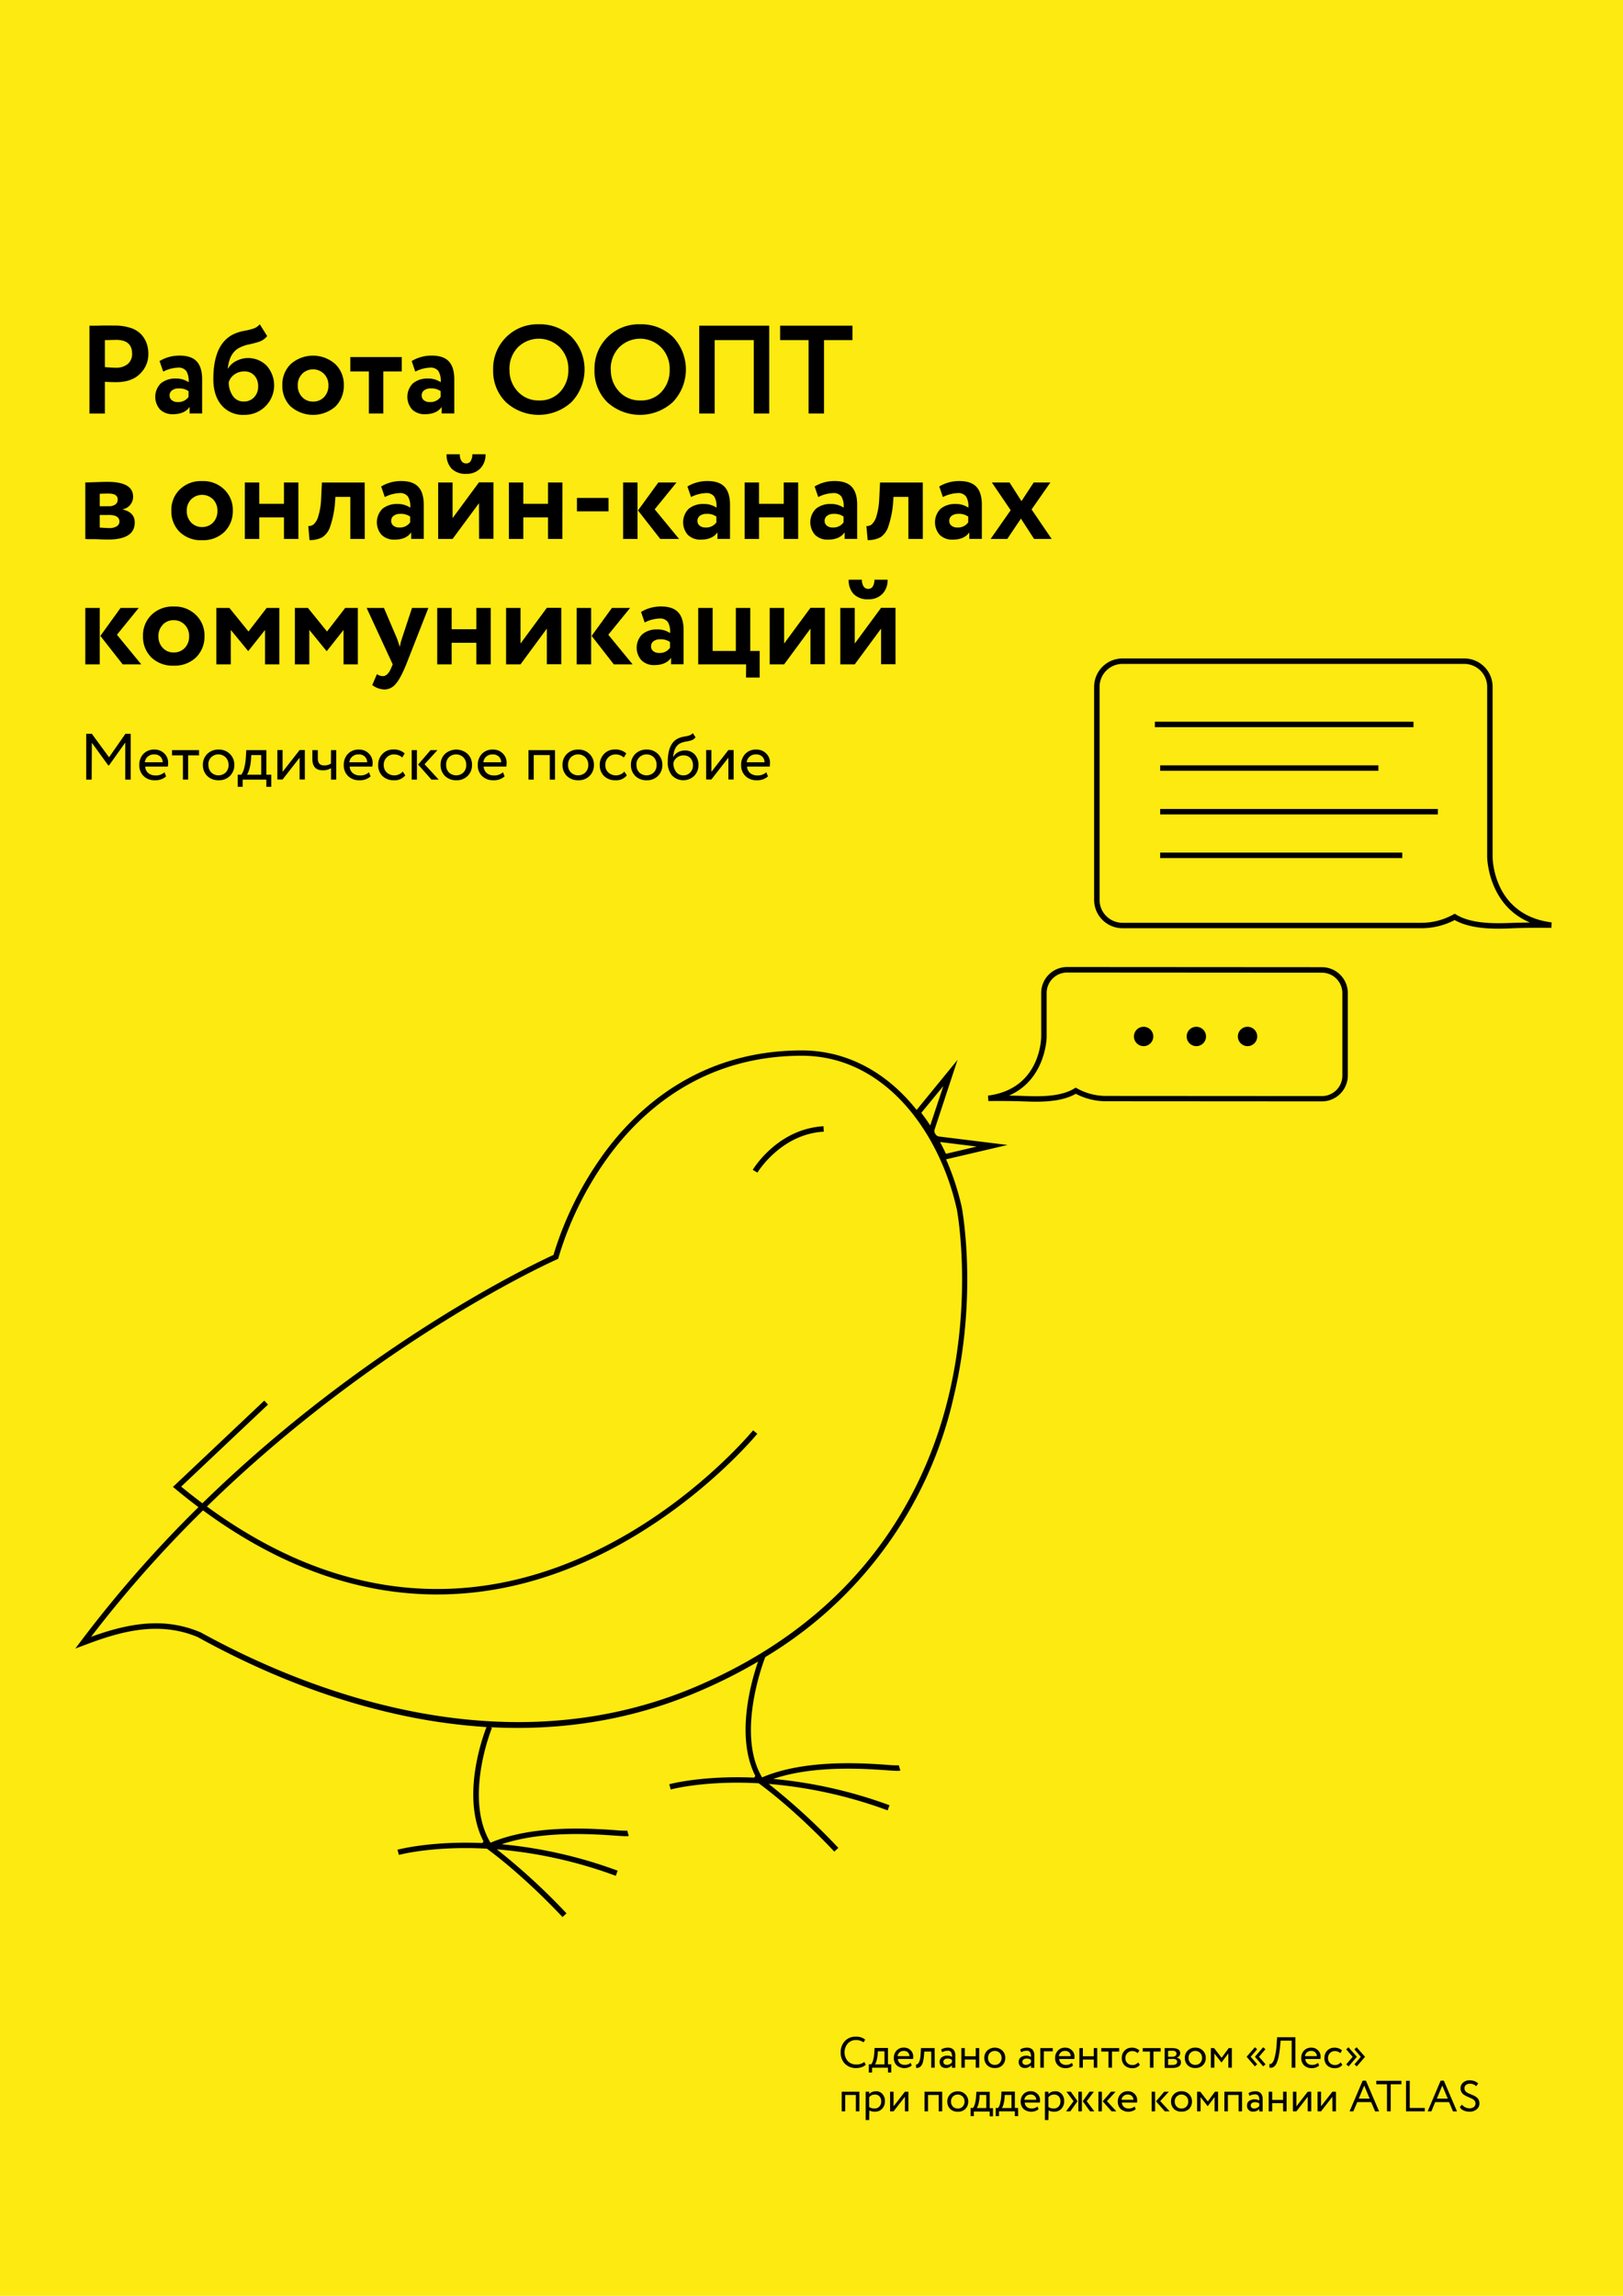 <?xml version="1.0" encoding="UTF-8"?> <svg xmlns="http://www.w3.org/2000/svg" xmlns:xlink="http://www.w3.org/1999/xlink" id="Слой_1" data-name="Слой 1" viewBox="0 0 595.28 841.89"> <defs> <style>.cls-1,.cls-4{fill:none;}.cls-2{fill:#fcea10;}.cls-3{clip-path:url(#clip-path);}.cls-4{stroke:#000;stroke-miterlimit:10;stroke-width:2px;}</style> <clipPath id="clip-path"> <rect class="cls-1" width="595.28" height="841.89"></rect> </clipPath> </defs> <rect class="cls-2" width="595.28" height="841.89"></rect> <path d="M38.47,140v11.64H32.81v-32.2c1.35,0,2.8,0,4.37-.05s3.19,0,4.78,0a18.34,18.34,0,0,1,5.91.85,9.21,9.21,0,0,1,3.89,2.35,9.58,9.58,0,0,1,2,3.26,11.3,11.3,0,0,1,.65,3.89,9.9,9.9,0,0,1-3.13,7.4c-2,2-4.94,3-8.65,3C40.78,140.13,39.39,140.08,38.47,140Zm4-15.36-4,.09v9.89c1.62.15,3,.23,4,.23a6.67,6.67,0,0,0,4.35-1.33,4.73,4.73,0,0,0,1.63-3.87Q48.45,124.63,42.51,124.63Z"></path> <path d="M59.86,136.27l-1.34-3.87a14.16,14.16,0,0,1,7.32-2q4.32,0,6.3,2.12t2,6.49v12.6h-4.6v-2.39q-1.84,2.67-6.12,2.67a6.49,6.49,0,0,1-4.72-1.73,7,7,0,0,1,.3-9.59,8.24,8.24,0,0,1,5.48-1.75,7.92,7.92,0,0,1,4.69,1.34,6.78,6.78,0,0,0-.81-4.05,3.44,3.44,0,0,0-3.06-1.29A13,13,0,0,0,59.86,136.27Zm5.29,11.17a4.58,4.58,0,0,0,4-1.88v-2.12a5.8,5.8,0,0,0-3.64-1,3.89,3.89,0,0,0-2.39.69A2.24,2.24,0,0,0,62.2,145a2.18,2.18,0,0,0,.83,1.77A3.29,3.29,0,0,0,65.15,147.44Z"></path> <path d="M95.28,118.92,98,123.25a6.53,6.53,0,0,1-2.76,2,35.25,35.25,0,0,1-3.68,1A13.41,13.41,0,0,0,88,127.43q-3.83,1.8-4.46,7.73h.09a7.22,7.22,0,0,1,3-2.78,9.55,9.55,0,0,1,11.13,1.68,10.83,10.83,0,0,1-8.28,18.08,10.24,10.24,0,0,1-8.23-3.55q-3-3.54-3-9.56,0-13.26,7.82-16.66a17.15,17.15,0,0,1,3.77-1.1,20.91,20.91,0,0,0,3.45-.9A5.12,5.12,0,0,0,95.28,118.92ZM83.91,140.13a8.56,8.56,0,0,0,1.52,5.11,4.63,4.63,0,0,0,3.91,2,5.07,5.07,0,0,0,3.87-1.56,5.54,5.54,0,0,0,1.47-4,5.68,5.68,0,0,0-1.36-3.95,4.77,4.77,0,0,0-3.75-1.52A6.05,6.05,0,0,0,86,137.3,5.42,5.42,0,0,0,83.91,140.13Z"></path> <path d="M106.64,149.1a10.56,10.56,0,0,1-3.08-7.82,10.4,10.4,0,0,1,3.08-7.77,12.33,12.33,0,0,1,16.33,0,10.37,10.37,0,0,1,3.13,7.77A10.62,10.62,0,0,1,123,149.1a12.48,12.48,0,0,1-16.33,0Zm4.18-12a5.82,5.82,0,0,0-1.61,4.23,6,6,0,0,0,1.59,4.26,5.3,5.3,0,0,0,4,1.67,5.41,5.41,0,0,0,4.07-1.65,5.93,5.93,0,0,0,1.58-4.28,5.78,5.78,0,0,0-1.61-4.23,5.71,5.71,0,0,0-8.05,0Z"></path> <path d="M135.3,136.22h-6.81v-5.29h18.86v5.29h-6.76v15.41H135.3Z"></path> <path d="M152.32,136.27,151,132.4a14.16,14.16,0,0,1,7.32-2q4.32,0,6.3,2.12t2,6.49v12.6H162v-2.39q-1.84,2.67-6.12,2.67a6.49,6.49,0,0,1-4.72-1.73,7,7,0,0,1,.3-9.59,8.24,8.24,0,0,1,5.48-1.75,7.92,7.92,0,0,1,4.69,1.34,6.78,6.78,0,0,0-.81-4.05,3.47,3.47,0,0,0-3.06-1.29A13,13,0,0,0,152.32,136.27Zm5.29,11.17a4.58,4.58,0,0,0,4-1.88v-2.12a5.8,5.8,0,0,0-3.64-1,3.87,3.87,0,0,0-2.39.69,2.24,2.24,0,0,0-.92,1.89,2.18,2.18,0,0,0,.83,1.77A3.29,3.29,0,0,0,157.61,147.44Z"></path> <path d="M180.88,135.53a16.21,16.21,0,0,1,16.74-16.61,16.56,16.56,0,0,1,12,4.6,17.33,17.33,0,0,1,0,23.92,17.82,17.82,0,0,1-24,.1A16,16,0,0,1,180.88,135.53Zm6,0a11.28,11.28,0,0,0,3.08,8.1,10.24,10.24,0,0,0,7.68,3.22,10.07,10.07,0,0,0,7.87-3.22,11.57,11.57,0,0,0,2.95-8.1,11.24,11.24,0,0,0-3.13-8.14,10.92,10.92,0,0,0-15.41,0A11.26,11.26,0,0,0,186.86,135.53Z"></path> <path d="M218.05,135.53a16.21,16.21,0,0,1,16.74-16.61,16.56,16.56,0,0,1,12,4.6,17.35,17.35,0,0,1,0,23.92,17.82,17.82,0,0,1-24,.1A16,16,0,0,1,218.05,135.53Zm6,0a11.28,11.28,0,0,0,3.08,8.1,10.22,10.22,0,0,0,7.68,3.22,10.08,10.08,0,0,0,7.87-3.22,11.57,11.57,0,0,0,2.94-8.1,11.19,11.19,0,0,0-3.13-8.14,10.92,10.92,0,0,0-15.41,0A11.3,11.3,0,0,0,224,135.53Z"></path> <path d="M282.13,151.63h-5.66V124.72H262.12v26.91h-5.66v-32.2h25.67Z"></path> <path d="M296.57,124.72H286.13v-5.29h26.54v5.29H302.23v26.91h-5.66Z"></path> <path d="M31.29,197.63v-20.7l3.52-.11q3.11-.12,4.62-.12,9.39,0,9.39,5.43a4.61,4.61,0,0,1-1.11,3.06A4.24,4.24,0,0,1,45,186.73v.09q4.42,1.06,4.42,4.78,0,6.27-9.85,6.26c-1,0-2.4-.05-4.37-.14l-1.67,0-1.43,0ZM39.89,181c-1.22,0-2.33,0-3.31.09v4.55H40a3.78,3.78,0,0,0,2.3-.64,2.06,2.06,0,0,0,.87-1.75C43.2,181.73,42.1,181,39.89,181Zm0,7.86H36.58v4.6c1.84.13,3,.19,3.5.19a5,5,0,0,0,2.73-.65,2,2,0,0,0,1-1.74Q43.8,188.84,39.89,188.84Z"></path> <path d="M65.93,195.1a10.56,10.56,0,0,1-3.08-7.82,10.4,10.4,0,0,1,3.08-7.77,11,11,0,0,1,8.19-3.09,11,11,0,0,1,8.14,3.09,10.37,10.37,0,0,1,3.13,7.77,10.62,10.62,0,0,1-3.13,7.82,11.22,11.22,0,0,1-8.14,3A11.17,11.17,0,0,1,65.93,195.1Zm4.18-12a5.82,5.82,0,0,0-1.61,4.23,6,6,0,0,0,1.59,4.26,5.3,5.3,0,0,0,4,1.67,5.41,5.41,0,0,0,4.07-1.65,5.93,5.93,0,0,0,1.58-4.28,5.78,5.78,0,0,0-1.61-4.23,5.71,5.71,0,0,0-8,0Z"></path> <path d="M109.44,197.63h-5.29v-7.91H95.09v7.91H89.8v-20.7h5.29v7.82h9.06v-7.82h5.29Z"></path> <path d="M133.78,197.63h-5.29V182.22H123l-.13,2.21a35.82,35.82,0,0,1-1.73,8.55,7.55,7.55,0,0,1-2.85,4,9.55,9.55,0,0,1-4.76,1.08l-.46-5.15a3,3,0,0,0,1.88-.55,6.2,6.2,0,0,0,1.8-3.08,23.8,23.8,0,0,0,1-5.89l.32-6.44h15.69Z"></path> <path d="M141.14,182.27l-1.34-3.87a14.16,14.16,0,0,1,7.32-2q4.32,0,6.3,2.12t2,6.49v12.6h-4.6v-2.39q-1.85,2.67-6.12,2.67a6.49,6.49,0,0,1-4.72-1.73,7,7,0,0,1,.3-9.59,8.24,8.24,0,0,1,5.48-1.75,7.92,7.92,0,0,1,4.69,1.34,6.78,6.78,0,0,0-.81-4.05,3.44,3.44,0,0,0-3.06-1.29A13,13,0,0,0,141.14,182.27Zm5.29,11.17a4.56,4.56,0,0,0,4-1.88v-2.12a5.8,5.8,0,0,0-3.64-1,3.89,3.89,0,0,0-2.39.69,2.24,2.24,0,0,0-.92,1.89,2.18,2.18,0,0,0,.83,1.77A3.29,3.29,0,0,0,146.43,193.44Z"></path> <path d="M175.68,184.52,166,197.63h-5.29v-20.7H166V190l9.66-13.11H181v20.7h-5.29Zm-11.87-17.94h4.84a4.41,4.41,0,0,0,.59,2.44,2,2,0,0,0,1.8.92,1.82,1.82,0,0,0,1.63-.94,4.64,4.64,0,0,0,.58-2.42h4.83a7.15,7.15,0,0,1-1.89,5.18,6.84,6.84,0,0,1-5.15,2,7.15,7.15,0,0,1-5.41-1.91A7.26,7.26,0,0,1,163.81,166.58Z"></path> <path d="M206.27,197.63H201v-7.91h-9.06v7.91h-5.29v-20.7h5.29v7.82H201v-7.82h5.29Z"></path> <path d="M223.2,187.51H211.61v-4.92H223.2Z"></path> <path d="M233.83,197.63h-5.29v-20.7h5.29Zm7.63-20.7h6.67l-8,9.84,8.93,10.86h-6.9L234,187.19Z"></path> <path d="M253.47,182.27l-1.34-3.87a14.16,14.16,0,0,1,7.32-2q4.32,0,6.3,2.12t2,6.49v12.6h-4.6v-2.39q-1.85,2.67-6.12,2.67a6.5,6.5,0,0,1-4.72-1.73,7,7,0,0,1,.3-9.59,8.24,8.24,0,0,1,5.48-1.75,7.92,7.92,0,0,1,4.69,1.34,6.87,6.87,0,0,0-.8-4.05,3.47,3.47,0,0,0-3.06-1.29A13,13,0,0,0,253.47,182.27Zm5.29,11.17a4.56,4.56,0,0,0,4-1.88v-2.12a5.78,5.78,0,0,0-3.63-1,3.9,3.9,0,0,0-2.4.69,2.24,2.24,0,0,0-.92,1.89,2.18,2.18,0,0,0,.83,1.77A3.29,3.29,0,0,0,258.76,193.44Z"></path> <path d="M292.75,197.63h-5.29v-7.91H278.4v7.91h-5.29v-20.7h5.29v7.82h9.06v-7.82h5.29Z"></path> <path d="M300.11,182.27l-1.33-3.87a14.13,14.13,0,0,1,7.31-2c2.88,0,5,.71,6.3,2.12s2,3.57,2,6.49v12.6h-4.6v-2.39c-1.23,1.78-3.26,2.67-6.12,2.67a6.46,6.46,0,0,1-4.71-1.73,7,7,0,0,1,.3-9.59,8.22,8.22,0,0,1,5.47-1.75,7.9,7.9,0,0,1,4.69,1.34,6.79,6.79,0,0,0-.8-4.05,3.47,3.47,0,0,0-3.06-1.29A13,13,0,0,0,300.11,182.27Zm5.29,11.17a4.56,4.56,0,0,0,4-1.88v-2.12a5.78,5.78,0,0,0-3.63-1,3.87,3.87,0,0,0-2.39.69,2.22,2.22,0,0,0-.92,1.89,2.15,2.15,0,0,0,.83,1.77A3.27,3.27,0,0,0,305.4,193.44Z"></path> <path d="M338.47,197.63h-5.29V182.22h-5.47l-.14,2.21a35.9,35.9,0,0,1-1.72,8.55,7.55,7.55,0,0,1-2.85,4,9.55,9.55,0,0,1-4.76,1.08l-.46-5.15a3,3,0,0,0,1.88-.55,6.35,6.35,0,0,0,1.8-3.08,24.27,24.27,0,0,0,1-5.89l.32-6.44h15.68Z"></path> <path d="M345.83,182.27l-1.33-3.87a14.15,14.15,0,0,1,7.31-2q4.33,0,6.31,2.12t2,6.49v12.6h-4.6v-2.39q-1.83,2.67-6.11,2.67a6.47,6.47,0,0,1-4.72-1.73,7,7,0,0,1,.3-9.59,8.22,8.22,0,0,1,5.47-1.75,8,8,0,0,1,4.7,1.34,6.78,6.78,0,0,0-.81-4.05,3.47,3.47,0,0,0-3.06-1.29A13.08,13.08,0,0,0,345.83,182.27Zm5.29,11.17a4.58,4.58,0,0,0,4-1.88v-2.12a5.8,5.8,0,0,0-3.64-1,3.87,3.87,0,0,0-2.39.69,2.24,2.24,0,0,0-.92,1.89,2.18,2.18,0,0,0,.83,1.77A3.28,3.28,0,0,0,351.12,193.44Z"></path> <path d="M379.14,176.93h6.12l-6.9,9.89,7.36,10.81h-6.44l-4.83-7.45-5,7.45h-6.12l7.36-10.53-6.9-10.17h6.49l4.37,6.85Z"></path> <path d="M36.58,243.63H31.29v-20.7h5.29Zm7.64-20.7h6.67l-8,9.84,8.92,10.86H45l-8.19-10.44Z"></path> <path d="M55.53,241.1a10.6,10.6,0,0,1-3.08-7.82,10.44,10.44,0,0,1,3.08-7.77,11.07,11.07,0,0,1,8.19-3.09,11,11,0,0,1,8.14,3.09A10.33,10.33,0,0,1,75,233.28a10.58,10.58,0,0,1-3.13,7.82,11.21,11.21,0,0,1-8.14,3A11.2,11.2,0,0,1,55.53,241.1Zm4.19-12a5.78,5.78,0,0,0-1.61,4.23,6,6,0,0,0,1.59,4.26,5.26,5.26,0,0,0,4,1.67,5.4,5.4,0,0,0,4.07-1.65,5.93,5.93,0,0,0,1.59-4.28,5.82,5.82,0,0,0-1.61-4.23,5.4,5.4,0,0,0-4-1.66A5.33,5.33,0,0,0,59.72,229.05Z"></path> <path d="M84.65,243.63H79.36v-20.7h4.78l7,8.65,6.67-8.65h4.65v20.7H97.21V231l-6.12,7.73H91L84.65,231Z"></path> <path d="M113.45,243.63h-5.29v-20.7h4.78l7,8.65,6.67-8.65h4.64v20.7H126V231l-6.11,7.73h-.14l-6.3-7.73Z"></path> <path d="M151.12,222.93h6L149,243.63q-2.2,5.38-3.95,7.27a5.24,5.24,0,0,1-4.05,1.93,7.68,7.68,0,0,1-4.46-1.61l1.7-4a4.23,4.23,0,0,0,2.16.73q1.89,0,3.18-3.22l.46-1.1-9.57-20.7h6.35l4.83,11.32c.06.15.39,1.15,1,3a18.6,18.6,0,0,1,.73-3Z"></path> <path d="M180,243.63h-5.29v-7.91h-9.06v7.91h-5.29v-20.7h5.29v7.82h9.06v-7.82H180Z"></path> <path d="M200.57,230.52l-9.66,13.11h-5.29v-20.7h5.29V236l9.66-13.11h5.29v20.7h-5.29Z"></path> <path d="M216.81,243.63h-5.29v-20.7h5.29Zm7.63-20.7h6.67l-8,9.84,8.92,10.86h-6.9L217,233.19Z"></path> <path d="M236.45,228.27l-1.33-3.87a14.1,14.1,0,0,1,7.31-2q4.32,0,6.3,2.12t2,6.49v12.6h-4.6v-2.39q-1.85,2.67-6.12,2.67a6.46,6.46,0,0,1-4.71-1.73,6.93,6.93,0,0,1,.3-9.59,8.22,8.22,0,0,1,5.47-1.75,7.92,7.92,0,0,1,4.69,1.34,6.87,6.87,0,0,0-.8-4.05,3.47,3.47,0,0,0-3.06-1.29A13,13,0,0,0,236.45,228.27Zm5.29,11.17a4.56,4.56,0,0,0,4-1.88v-2.12a5.78,5.78,0,0,0-3.63-1,3.9,3.9,0,0,0-2.4.69,2.24,2.24,0,0,0-.92,1.89,2.18,2.18,0,0,0,.83,1.77A3.29,3.29,0,0,0,241.74,239.44Z"></path> <path d="M273.66,243.63H256.09v-20.7h5.29v15.78h8.51V222.93h5.29v15.78h3.45v9.75h-5Z"></path> <path d="M297.26,230.52l-9.66,13.11h-5.29v-20.7h5.29V236l9.66-13.11h5.29v20.7h-5.29Z"></path> <path d="M323.16,230.52l-9.66,13.11h-5.29v-20.7h5.29V236l9.66-13.11h5.29v20.7h-5.29Zm-11.87-17.94h4.83a4.41,4.41,0,0,0,.6,2.44,2,2,0,0,0,1.79.92,1.84,1.84,0,0,0,1.64-.94,4.64,4.64,0,0,0,.57-2.42h4.83a7.18,7.18,0,0,1-1.88,5.18,6.85,6.85,0,0,1-5.16,2,7.12,7.12,0,0,1-5.4-1.91A7.26,7.26,0,0,1,311.29,212.58Z"></path> <path d="M33.62,285.89h-2v-16.8h2.06L40,277.71l6-8.62h1.94v16.8h-2V272.31L40,280.66h-.31l-6-8.28Z"></path> <path d="M60.33,283.2l.6,1.51a5.78,5.78,0,0,1-4.06,1.42,5.7,5.7,0,0,1-4.2-1.54,5.46,5.46,0,0,1-1.58-4.1,5.66,5.66,0,0,1,1.49-4,5.23,5.23,0,0,1,4.08-1.61,4.86,4.86,0,0,1,3.57,1.39,4.68,4.68,0,0,1,1.44,3.55,6.61,6.61,0,0,1-.12,1.3h-8.3a3.33,3.33,0,0,0,1.14,2.38,4,4,0,0,0,2.63.86A4.66,4.66,0,0,0,60.33,283.2Zm-3.77-6.55a3.44,3.44,0,0,0-2.34.79,3.17,3.17,0,0,0-1.09,2.09h6.55a3,3,0,0,0-.9-2.11A3.14,3.14,0,0,0,56.56,276.65Z"></path> <path d="M67.09,277h-4v-1.92H73V277H69v8.88H67.09Z"></path> <path d="M76,284.55a5.58,5.58,0,0,1-1.58-4.06,5.43,5.43,0,0,1,1.58-4,5.65,5.65,0,0,1,4.18-1.61,5.58,5.58,0,0,1,4.15,1.61,5.42,5.42,0,0,1,1.61,4,5.53,5.53,0,0,1-1.61,4.06,5.64,5.64,0,0,1-4.15,1.58A5.78,5.78,0,0,1,76,284.55Zm.46-4.06a3.76,3.76,0,0,0,1,2.76,3.88,3.88,0,0,0,5.36,0,3.77,3.77,0,0,0,1-2.77,3.87,3.87,0,0,0-1.06-2.76,3.83,3.83,0,0,0-5.33,0A3.73,3.73,0,0,0,76.41,280.49Z"></path> <path d="M89,288.53h-1.8v-4.44H88.5a7,7,0,0,0,1.06-2.41,19.93,19.93,0,0,0,.6-3.73l.17-2.86h7.36v9h1.8v4.44h-1.8v-2.64H89Zm3.17-11.64-.12,1.8a16.66,16.66,0,0,1-.58,3.29,7.12,7.12,0,0,1-.89,2.11h5.23v-7.2Z"></path> <path d="M109.89,277.85l-6.24,8h-1.92v-10.8h1.92v8l6.24-8h1.92v10.8h-1.92Z"></path> <path d="M121.41,275.09h1.92v10.8h-1.92v-4.2a5.5,5.5,0,0,1-3,.79c-2.56,0-3.84-1.37-3.84-4.13v-3.26h2v3.05c0,1.69.77,2.54,2.32,2.54a4.22,4.22,0,0,0,2.48-.67Z"></path> <path d="M135.33,283.2l.6,1.51a5.79,5.79,0,0,1-4.06,1.42,5.7,5.7,0,0,1-4.2-1.54,5.42,5.42,0,0,1-1.58-4.1,5.7,5.7,0,0,1,1.48-4,5.26,5.26,0,0,1,4.08-1.61,4.89,4.89,0,0,1,3.58,1.39,4.68,4.68,0,0,1,1.44,3.55,6.61,6.61,0,0,1-.12,1.3h-8.3a3.33,3.33,0,0,0,1.14,2.38,3.94,3.94,0,0,0,2.62.86A4.67,4.67,0,0,0,135.33,283.2Zm-3.77-6.55a3.44,3.44,0,0,0-2.34.79,3.17,3.17,0,0,0-1.09,2.09h6.55a3,3,0,0,0-.9-2.11A3.14,3.14,0,0,0,131.56,276.65Z"></path> <path d="M147.73,282.94l.92,1.39a4.94,4.94,0,0,1-4.16,1.8,5.82,5.82,0,0,1-4.2-1.54,5.46,5.46,0,0,1-1.58-4.1,5.59,5.59,0,0,1,1.56-4,5.17,5.17,0,0,1,3.91-1.63,5.76,5.76,0,0,1,4.25,1.42l-.89,1.51a4.44,4.44,0,0,0-3.09-1.13,3.59,3.59,0,0,0-2.62,1.1,3.72,3.72,0,0,0-1.08,2.74,3.62,3.62,0,0,0,1.1,2.78,4.16,4.16,0,0,0,5.88-.33Z"></path> <path d="M152.92,285.89H151v-10.8h1.92Zm5-10.8h2.52l-4.72,5.16,5.18,5.64h-2.66l-4.88-5.52Z"></path> <path d="M163.19,284.55a5.59,5.59,0,0,1-1.59-4.06,5.44,5.44,0,0,1,1.59-4,6.19,6.19,0,0,1,8.33,0,5.41,5.41,0,0,1,1.6,4,5.52,5.52,0,0,1-1.6,4.06,5.65,5.65,0,0,1-4.16,1.58A5.77,5.77,0,0,1,163.19,284.55Zm.45-4.06a3.76,3.76,0,0,0,1,2.76,3.88,3.88,0,0,0,5.36,0,3.76,3.76,0,0,0,1-2.77,3.86,3.86,0,0,0-1.05-2.76,3.83,3.83,0,0,0-5.33,0A3.74,3.74,0,0,0,163.64,280.49Z"></path> <path d="M184.48,283.2l.6,1.51a5.79,5.79,0,0,1-4.06,1.42,5.7,5.7,0,0,1-4.2-1.54,5.42,5.42,0,0,1-1.58-4.1,5.7,5.7,0,0,1,1.48-4,5.26,5.26,0,0,1,4.08-1.61,4.89,4.89,0,0,1,3.58,1.39,4.68,4.68,0,0,1,1.44,3.55,6.61,6.61,0,0,1-.12,1.3h-8.3a3.33,3.33,0,0,0,1.14,2.38,3.94,3.94,0,0,0,2.62.86A4.67,4.67,0,0,0,184.48,283.2Zm-3.77-6.55a3.44,3.44,0,0,0-2.34.79,3.17,3.17,0,0,0-1.09,2.09h6.55a3,3,0,0,0-.9-2.11A3.14,3.14,0,0,0,180.71,276.65Z"></path> <path d="M203.56,285.89h-1.92v-9h-5.88v9h-1.92v-10.8h9.72Z"></path> <path d="M207.9,284.55a5.58,5.58,0,0,1-1.58-4.06,5.43,5.43,0,0,1,1.58-4,5.65,5.65,0,0,1,4.18-1.61,5.58,5.58,0,0,1,4.15,1.61,5.42,5.42,0,0,1,1.61,4,5.53,5.53,0,0,1-1.61,4.06,5.64,5.64,0,0,1-4.15,1.58A5.78,5.78,0,0,1,207.9,284.55Zm.46-4.06a3.76,3.76,0,0,0,1,2.76,3.88,3.88,0,0,0,5.36,0,3.77,3.77,0,0,0,1.05-2.77,3.87,3.87,0,0,0-1.06-2.76,3.83,3.83,0,0,0-5.33,0A3.73,3.73,0,0,0,208.36,280.49Z"></path> <path d="M229,282.94l.91,1.39a4.91,4.91,0,0,1-4.15,1.8,5.8,5.8,0,0,1-4.2-1.54,5.46,5.46,0,0,1-1.58-4.1,5.59,5.59,0,0,1,1.56-4,5.17,5.17,0,0,1,3.91-1.63,5.76,5.76,0,0,1,4.25,1.42l-.89,1.51a4.45,4.45,0,0,0-3.1-1.13,3.58,3.58,0,0,0-2.61,1.1,3.72,3.72,0,0,0-1.08,2.74,3.62,3.62,0,0,0,1.1,2.78,4.16,4.16,0,0,0,5.88-.33Z"></path> <path d="M233,284.55a5.59,5.59,0,0,1-1.59-4.06,5.44,5.44,0,0,1,1.59-4,5.64,5.64,0,0,1,4.17-1.61,5.57,5.57,0,0,1,4.15,1.61,5.42,5.42,0,0,1,1.61,4,5.53,5.53,0,0,1-1.61,4.06,5.62,5.62,0,0,1-4.15,1.58A5.75,5.75,0,0,1,233,284.55Zm.45-4.06a3.8,3.8,0,0,0,1,2.76,3.89,3.89,0,0,0,5.37,0,3.8,3.8,0,0,0,1-2.77,3.86,3.86,0,0,0-1-2.76,3.83,3.83,0,0,0-5.33,0A3.7,3.7,0,0,0,233.41,280.49Z"></path> <path d="M254.1,268.85l1,1.51a2.88,2.88,0,0,1-1.39,1.08,10.7,10.7,0,0,1-2,.48,8.23,8.23,0,0,0-2.09.6q-2.44,1.13-2.73,5.21h0a4.1,4.1,0,0,1,1.71-1.82,4.93,4.93,0,0,1,2.56-.7,4.78,4.78,0,0,1,3.66,1.46,5.56,5.56,0,0,1,1.35,3.92,5.49,5.49,0,0,1-1.56,3.93,5.74,5.74,0,0,1-8.16-.19,7.28,7.28,0,0,1-1.53-4.92q0-7,4-8.71a8.48,8.48,0,0,1,2.11-.6c.62-.11,1.07-.2,1.34-.27a3.7,3.7,0,0,0,.88-.33A2.34,2.34,0,0,0,254.1,268.85ZM247,279.77a5.05,5.05,0,0,0,1,3.31,3.2,3.2,0,0,0,2.61,1.25,3.32,3.32,0,0,0,2.55-1.06,3.54,3.54,0,0,0,1-2.59,3.76,3.76,0,0,0-.92-2.66,3.28,3.28,0,0,0-2.53-1,3.68,3.68,0,0,0-2.45.82A3.4,3.4,0,0,0,247,279.77Z"></path> <path d="M267.15,277.85l-6.24,8H259v-10.8h1.92v8l6.24-8h1.92v10.8h-1.92Z"></path> <path d="M281.07,283.2l.6,1.51a5.77,5.77,0,0,1-4.05,1.42,5.7,5.7,0,0,1-4.2-1.54,5.43,5.43,0,0,1-1.59-4.1,5.7,5.7,0,0,1,1.49-4,5.26,5.26,0,0,1,4.08-1.61,4.9,4.9,0,0,1,3.58,1.39,4.68,4.68,0,0,1,1.44,3.55,6.61,6.61,0,0,1-.12,1.3H274a3.33,3.33,0,0,0,1.14,2.38,4,4,0,0,0,2.63.86A4.65,4.65,0,0,0,281.07,283.2Zm-3.76-6.55a3.44,3.44,0,0,0-2.34.79,3.23,3.23,0,0,0-1.1,2.09h6.56a3,3,0,0,0-.9-2.11A3.17,3.17,0,0,0,277.31,276.65Z"></path> <path d="M317,756.14l.55,1a4,4,0,0,1-1.52.91,6.2,6.2,0,0,1-2,.33,5.64,5.64,0,0,1-4.11-1.56,5.74,5.74,0,0,1-1.57-4.2,5.81,5.81,0,0,1,1.5-4.11,5.27,5.27,0,0,1,4.08-1.65,5.11,5.11,0,0,1,3.41,1.09l-.62,1a4.49,4.49,0,0,0-2.77-.84,3.92,3.92,0,0,0-3,1.25,5,5,0,0,0,0,6.48,4.3,4.3,0,0,0,3.17,1.23A4.42,4.42,0,0,0,317,756.14Z"></path> <path d="M319.86,760h-1.2v-3h.9a4.4,4.4,0,0,0,.7-1.6,12,12,0,0,0,.4-2.49l.12-1.91h4.91v6h1.2v3h-1.2v-1.76h-5.83Zm2.12-7.76-.08,1.2a11.83,11.83,0,0,1-.39,2.2,4.67,4.67,0,0,1-.59,1.4h3.49v-4.8Z"></path> <path d="M334,756.46l.4,1a4.35,4.35,0,0,1-5.5-.08,3.61,3.61,0,0,1-1.06-2.74,3.79,3.79,0,0,1,1-2.68,3.48,3.48,0,0,1,2.72-1.08,3.27,3.27,0,0,1,2.39.93,3.13,3.13,0,0,1,1,2.37,4.57,4.57,0,0,1-.08.86h-5.54a2.22,2.22,0,0,0,.76,1.59,2.63,2.63,0,0,0,1.75.57A3.1,3.1,0,0,0,334,756.46Zm-2.51-4.37a2.32,2.32,0,0,0-1.56.53,2.16,2.16,0,0,0-.73,1.39h4.37a2,2,0,0,0-.6-1.4A2.1,2.1,0,0,0,331.48,752.09Z"></path> <path d="M342.84,758.25h-1.28v-5.92H339l-.08,1.22a15.93,15.93,0,0,1-.37,2.47,3.9,3.9,0,0,1-.64,1.47,2.31,2.31,0,0,1-.83.68,2.74,2.74,0,0,1-1.05.18l-.1-1.25a1,1,0,0,0,.37-.05,1.23,1.23,0,0,0,.42-.32,2.29,2.29,0,0,0,.42-.64,5.5,5.5,0,0,0,.33-1.12,11.07,11.07,0,0,0,.2-1.68l.13-2.24h5Z"></path> <path d="M345.54,752.57l-.33-1a4.46,4.46,0,0,1,2.4-.66,2.73,2.73,0,0,1,2.11.72,3.23,3.23,0,0,1,.66,2.23v4.41h-1.22v-.92a2.83,2.83,0,0,1-2.31,1,2.19,2.19,0,0,1-1.6-.6,2.21,2.21,0,0,1-.6-1.63,2,2,0,0,1,.75-1.67,3,3,0,0,1,2-.62,3.06,3.06,0,0,1,1.79.47,3.37,3.37,0,0,0-.34-1.75,1.41,1.41,0,0,0-1.29-.52A4.28,4.28,0,0,0,345.54,752.57Zm1.76,4.64a2.38,2.38,0,0,0,1.86-.92v-.92a2.72,2.72,0,0,0-1.62-.48,1.83,1.83,0,0,0-1.09.32,1,1,0,0,0-.44.87,1,1,0,0,0,.34.83A1.41,1.41,0,0,0,347.3,757.21Z"></path> <path d="M359.16,758.25h-1.28v-3h-4v3H352.6v-7.2h1.28v3h4v-3h1.28Z"></path> <path d="M362.09,757.36a3.73,3.73,0,0,1-1.06-2.71,3.61,3.61,0,0,1,1.06-2.68,4.11,4.11,0,0,1,5.55,0,3.62,3.62,0,0,1,1.07,2.68,3.7,3.7,0,0,1-1.07,2.71,3.77,3.77,0,0,1-2.77,1A3.83,3.83,0,0,1,362.09,757.36Zm.3-2.71a2.51,2.51,0,0,0,.69,1.84,2.39,2.39,0,0,0,1.79.72,2.34,2.34,0,0,0,1.78-.71,2.5,2.5,0,0,0,.7-1.85,2.58,2.58,0,0,0-.7-1.84,2.56,2.56,0,0,0-3.56,0A2.5,2.5,0,0,0,362.39,754.65Z"></path> <path d="M374.53,752.57l-.33-1a4.46,4.46,0,0,1,2.4-.66,2.73,2.73,0,0,1,2.11.72,3.23,3.23,0,0,1,.66,2.23v4.41h-1.22v-.92a2.82,2.82,0,0,1-2.3,1,2.16,2.16,0,0,1-1.6-.6,2.18,2.18,0,0,1-.61-1.63,2,2,0,0,1,.75-1.67,3.53,3.53,0,0,1,3.76-.15,3.37,3.37,0,0,0-.34-1.75,1.41,1.41,0,0,0-1.29-.52A4.31,4.31,0,0,0,374.53,752.57Zm1.76,4.64a2.38,2.38,0,0,0,1.86-.92v-.92a2.72,2.72,0,0,0-1.62-.48,1.83,1.83,0,0,0-1.09.32,1,1,0,0,0-.44.87,1,1,0,0,0,.34.83A1.41,1.41,0,0,0,376.29,757.21Z"></path> <path d="M382.85,758.25h-1.28v-7.2h4.56v1.2h-3.28Z"></path> <path d="M393.16,756.46l.4,1a3.89,3.89,0,0,1-2.71.94,3.84,3.84,0,0,1-2.8-1,3.64,3.64,0,0,1-1.05-2.74,3.79,3.79,0,0,1,1-2.68,3.48,3.48,0,0,1,2.72-1.08,3.25,3.25,0,0,1,2.38.93,3.13,3.13,0,0,1,1,2.37,3.87,3.87,0,0,1-.08.86h-5.53a2.22,2.22,0,0,0,.76,1.59,2.63,2.63,0,0,0,1.75.57A3.11,3.11,0,0,0,393.16,756.46Zm-2.51-4.37a2.32,2.32,0,0,0-1.56.53,2.11,2.11,0,0,0-.73,1.39h4.37a2,2,0,0,0-.6-1.4A2.12,2.12,0,0,0,390.65,752.09Z"></path> <path d="M402.45,758.25h-1.28v-3h-4v3h-1.28v-7.2h1.28v3h4v-3h1.28Z"></path> <path d="M406.57,752.33h-2.64v-1.28h6.56v1.28h-2.64v5.92h-1.28Z"></path> <path d="M417.46,756.29l.61.92a3.28,3.28,0,0,1-2.77,1.2,3.91,3.91,0,0,1-2.8-1,3.64,3.64,0,0,1-1.05-2.74,3.71,3.71,0,0,1,1-2.67,3.46,3.46,0,0,1,2.6-1.09,3.86,3.86,0,0,1,2.84,1l-.6,1a3,3,0,0,0-2.06-.76,2.38,2.38,0,0,0-1.74.74,2.47,2.47,0,0,0-.72,1.82,2.43,2.43,0,0,0,.73,1.86,2.61,2.61,0,0,0,1.86.7A2.64,2.64,0,0,0,417.46,756.29Z"></path> <path d="M421.78,752.33h-2.64v-1.28h6.56v1.28h-2.64v5.92h-1.28Z"></path> <path d="M427.16,758.25v-7.2h.22l.42,0h.49l1.48,0c2.06,0,3.1.62,3.1,1.86a1.58,1.58,0,0,1-.4,1.09,1.61,1.61,0,0,1-1,.55v0c1.12.2,1.68.76,1.68,1.69,0,1.4-1.1,2.1-3.31,2.1l-1.41,0h-.53l-.45,0Zm2.7-6.22c-.31,0-.78,0-1.42.05v2.14h1.61a1.73,1.73,0,0,0,1.06-.3,1,1,0,0,0,.4-.82C431.51,752.39,431,752,429.86,752Zm.11,3h-1.53v2.21l1.47,0c1.23,0,1.84-.39,1.84-1.15S431.16,755,430,755Z"></path> <path d="M435.62,757.36a3.76,3.76,0,0,1-1.05-2.71,3.64,3.64,0,0,1,1.05-2.68,3.76,3.76,0,0,1,2.79-1.08,3.68,3.68,0,0,1,2.76,1.08,3.59,3.59,0,0,1,1.08,2.68,3.67,3.67,0,0,1-1.08,2.71,3.73,3.73,0,0,1-2.76,1A3.85,3.85,0,0,1,435.62,757.36Zm.31-2.71a2.55,2.55,0,0,0,.68,1.84,2.41,2.41,0,0,0,1.8.72,2.36,2.36,0,0,0,1.78-.71,2.54,2.54,0,0,0,.7-1.85,2.58,2.58,0,0,0-.71-1.84,2.55,2.55,0,0,0-3.55,0A2.5,2.5,0,0,0,435.93,754.65Z"></path> <path d="M445.4,758.25h-1.28v-7.2h1.17l2.76,3.57,2.63-3.57h1.13v7.2h-1.28V753L448,756.35H448L445.4,753Z"></path> <path d="M461.12,757l-.86.75-3-3.48v-.07l3-3.45.83.73-2.37,2.75Zm3.05,0-.87.75-3-3.48v-.07l3-3.45.83.73-2.37,2.75Z"></path> <path d="M475.12,758.25h-1.36v-9.92H469.7l-.19,2.12A34.67,34.67,0,0,1,469,754a13.43,13.43,0,0,1-.65,2.32,3.94,3.94,0,0,1-.83,1.32,2,2,0,0,1-.92.57,2.46,2.46,0,0,1-1,0v-1.36a1,1,0,0,0,.58,0,1.54,1.54,0,0,0,.54-.49,3.7,3.7,0,0,0,.61-1.2,23.94,23.94,0,0,0,.93-5.86l.16-2.24h6.7Z"></path> <path d="M483.43,756.46l.4,1a3.89,3.89,0,0,1-2.71.94,3.84,3.84,0,0,1-2.8-1,3.64,3.64,0,0,1-1.05-2.74,3.79,3.79,0,0,1,1-2.68,3.48,3.48,0,0,1,2.72-1.08,3.23,3.23,0,0,1,2.38.93,3.13,3.13,0,0,1,1,2.37,4.61,4.61,0,0,1-.07.86h-5.54a2.22,2.22,0,0,0,.76,1.59,2.63,2.63,0,0,0,1.75.57A3.1,3.1,0,0,0,483.43,756.46Zm-2.51-4.37a2.32,2.32,0,0,0-1.56.53,2.11,2.11,0,0,0-.73,1.39H483a2,2,0,0,0-.6-1.4A2.1,2.1,0,0,0,480.92,752.09Z"></path> <path d="M491.73,756.29l.61.92a3.28,3.28,0,0,1-2.77,1.2,3.91,3.91,0,0,1-2.8-1,3.64,3.64,0,0,1-1-2.74,3.71,3.71,0,0,1,1-2.67,3.47,3.47,0,0,1,2.61-1.09,3.85,3.85,0,0,1,2.83,1l-.6,1a3,3,0,0,0-2.06-.76,2.38,2.38,0,0,0-1.74.74,2.47,2.47,0,0,0-.72,1.82,2.43,2.43,0,0,0,.73,1.86,2.61,2.61,0,0,0,1.86.7A2.64,2.64,0,0,0,491.73,756.29Z"></path> <path d="M497.64,754.22v.07l-3,3.48-.87-.75,2.35-2.77-2.36-2.75.83-.73Zm3,0v.07l-3,3.48-.87-.75,2.35-2.77-2.36-2.75.83-.73Z"></path> <path d="M315.19,774.25h-1.28v-6H310v6h-1.28v-7.2h6.48Z"></path> <path d="M318.79,777.45h-1.28v-10.4h1.28v.85a2.81,2.81,0,0,1,1.06-.73,3.67,3.67,0,0,1,1.39-.28,3,3,0,0,1,2.42,1,3.8,3.8,0,0,1,.91,2.62,3.94,3.94,0,0,1-1,2.77,3.52,3.52,0,0,1-2.71,1.1,3.61,3.61,0,0,1-2-.49Zm2.08-9.36a2.56,2.56,0,0,0-2.08,1v3.56a3.38,3.38,0,0,0,1.92.56,2.39,2.39,0,0,0,1.82-.72,2.7,2.7,0,0,0,.68-1.9,2.58,2.58,0,0,0-.63-1.82A2.2,2.2,0,0,0,320.87,768.09Z"></path> <path d="M331.9,768.89l-4.16,5.36h-1.28v-7.2h1.28v5.36l4.16-5.36h1.28v7.2H331.9Z"></path> <path d="M345.58,774.25h-1.29v-6h-3.91v6H339.1v-7.2h6.48Z"></path> <path d="M348.5,773.36a3.76,3.76,0,0,1-1.05-2.71A3.64,3.64,0,0,1,348.5,768a3.76,3.76,0,0,1,2.79-1.08,3.68,3.68,0,0,1,2.76,1.08,3.59,3.59,0,0,1,1.08,2.68,3.67,3.67,0,0,1-1.08,2.71,3.73,3.73,0,0,1-2.76,1A3.87,3.87,0,0,1,348.5,773.36Zm.31-2.71a2.55,2.55,0,0,0,.68,1.84,2.41,2.41,0,0,0,1.8.72,2.36,2.36,0,0,0,1.78-.71,2.54,2.54,0,0,0,.7-1.85,2.58,2.58,0,0,0-.71-1.84,2.55,2.55,0,0,0-3.55,0A2.5,2.5,0,0,0,348.81,770.65Z"></path> <path d="M357.21,776H356v-3h.89a4.56,4.56,0,0,0,.71-1.6A13.51,13.51,0,0,0,358,769l.11-1.91H363v6h1.2v3H363v-1.76h-5.82Zm2.11-7.76-.08,1.2a11.06,11.06,0,0,1-.39,2.2,4.67,4.67,0,0,1-.59,1.4h3.49v-4.8Z"></path> <path d="M366.41,776h-1.2v-3h.89a4.56,4.56,0,0,0,.71-1.6,13.51,13.51,0,0,0,.4-2.49l.11-1.91h4.91v6h1.2v3h-1.2v-1.76h-5.82Zm2.11-7.76-.08,1.2a10.38,10.38,0,0,1-.39,2.2,4.43,4.43,0,0,1-.59,1.4H371v-4.8Z"></path> <path d="M380.53,772.46l.4,1a4.35,4.35,0,0,1-5.5-.08,3.65,3.65,0,0,1-1.06-2.74,3.8,3.8,0,0,1,1-2.68,3.47,3.47,0,0,1,2.72-1.08,3.25,3.25,0,0,1,2.38.93,3.13,3.13,0,0,1,1,2.37,4.57,4.57,0,0,1-.08.86h-5.54a2.26,2.26,0,0,0,.76,1.59,2.66,2.66,0,0,0,1.76.57A3.09,3.09,0,0,0,380.53,772.46ZM378,768.09a2.32,2.32,0,0,0-1.56.53,2.16,2.16,0,0,0-.73,1.39h4.37a2,2,0,0,0-.6-1.4A2.1,2.1,0,0,0,378,768.09Z"></path> <path d="M384.53,777.45h-1.28v-10.4h1.28v.85a2.81,2.81,0,0,1,1.06-.73,3.71,3.71,0,0,1,1.39-.28,3,3,0,0,1,2.42,1,3.75,3.75,0,0,1,.91,2.62,3.94,3.94,0,0,1-1,2.77,3.48,3.48,0,0,1-2.7,1.1,3.62,3.62,0,0,1-2-.49Zm2.08-9.36a2.57,2.57,0,0,0-2.08,1v3.56a3.38,3.38,0,0,0,1.92.56,2.38,2.38,0,0,0,1.82-.72,2.7,2.7,0,0,0,.68-1.9,2.62,2.62,0,0,0-.62-1.82A2.24,2.24,0,0,0,386.61,768.09Z"></path> <path d="M391,774.25l2.76-3.72-2.61-3.48h1.6l2.46,3.48-2.64,3.72Zm5.81,0h-1.28v-7.2h1.28Zm2.8-7.2h1.59l-2.61,3.48,2.8,3.72h-1.59l-2.67-3.72Z"></path> <path d="M404.15,774.25h-1.28v-7.2h1.28Zm3.34-7.2h1.68L406,770.49l3.46,3.76H407.7l-3.25-3.68Z"></path> <path d="M416.15,772.46l.4,1a4.36,4.36,0,0,1-5.51-.08,3.64,3.64,0,0,1-1.05-2.74,3.79,3.79,0,0,1,1-2.68,3.48,3.48,0,0,1,2.72-1.08,3.23,3.23,0,0,1,2.38.93,3.09,3.09,0,0,1,1,2.37,4.61,4.61,0,0,1-.07.86h-5.54a2.22,2.22,0,0,0,.76,1.59,2.63,2.63,0,0,0,1.75.57A3.1,3.1,0,0,0,416.15,772.46Zm-2.51-4.37a2.32,2.32,0,0,0-1.56.53,2.11,2.11,0,0,0-.73,1.39h4.37a2,2,0,0,0-.6-1.4A2.1,2.1,0,0,0,413.64,768.09Z"></path> <path d="M423.67,774.25h-1.28v-7.2h1.28Zm3.34-7.2h1.68l-3.15,3.44,3.46,3.76h-1.78L424,770.57Z"></path> <path d="M430.56,773.36a3.76,3.76,0,0,1-1.05-2.71,3.64,3.64,0,0,1,1.05-2.68,3.78,3.78,0,0,1,2.79-1.08,3.71,3.71,0,0,1,2.77,1.08,3.62,3.62,0,0,1,1.07,2.68,3.7,3.7,0,0,1-1.07,2.71,3.77,3.77,0,0,1-2.77,1A3.87,3.87,0,0,1,430.56,773.36Zm.31-2.71a2.51,2.51,0,0,0,.69,1.84,2.39,2.39,0,0,0,1.79.72,2.36,2.36,0,0,0,1.78-.71,2.5,2.5,0,0,0,.7-1.85,2.58,2.58,0,0,0-.71-1.84,2.55,2.55,0,0,0-3.55,0A2.5,2.5,0,0,0,430.87,770.65Z"></path> <path d="M440.34,774.25h-1.28v-7.2h1.17l2.77,3.57,2.62-3.57h1.14v7.2h-1.28V769l-2.5,3.34h-.05L440.34,769Z"></path> <path d="M455.56,774.25h-1.28v-6h-3.92v6h-1.28v-7.2h6.48Z"></path> <path d="M458.28,768.57l-.34-1a4.49,4.49,0,0,1,2.4-.66,2.73,2.73,0,0,1,2.11.72,3.23,3.23,0,0,1,.66,2.23v4.41h-1.22v-.92a2.81,2.81,0,0,1-2.3,1,2.08,2.08,0,0,1-2.21-2.23,2,2,0,0,1,.75-1.67,3.53,3.53,0,0,1,3.76-.15,3.49,3.49,0,0,0-.33-1.75,1.44,1.44,0,0,0-1.3-.52A4.25,4.25,0,0,0,458.28,768.57Zm1.76,4.64a2.37,2.37,0,0,0,1.85-.92v-.92a2.69,2.69,0,0,0-1.61-.48,1.84,1.84,0,0,0-1.1.32,1,1,0,0,0-.44.87,1,1,0,0,0,.34.83A1.42,1.42,0,0,0,460,773.21Z"></path> <path d="M471.89,774.25h-1.28v-3h-4v3h-1.28v-7.2h1.28v3h4v-3h1.28Z"></path> <path d="M479.65,768.89l-4.16,5.36h-1.28v-7.2h1.28v5.36l4.16-5.36h1.28v7.2h-1.28Z"></path> <path d="M488.69,768.89l-4.16,5.36h-1.28v-7.2h1.28v5.36l4.16-5.36H490v7.2h-1.28Z"></path> <path d="M496.36,774.25H495L499.79,763H501l4.82,11.26h-1.46l-1.44-3.39h-5.1Zm6-4.67-2-4.78-2,4.78Z"></path> <path d="M508.71,764.33h-3.92v-1.28H514v1.28h-3.92v9.92h-1.36Z"></path> <path d="M522.58,774.25H515.7v-11.2h1.36V773h5.52Z"></path> <path d="M525,774.25h-1.37L528.4,763h1.17l4.82,11.26h-1.46l-1.44-3.39h-5.1Zm6-4.67-2-4.78-2,4.78Z"></path> <path d="M541.17,771.39a1.65,1.65,0,0,0-.3-1,2.61,2.61,0,0,0-.79-.68c-.32-.17-.67-.34-1.06-.5s-.78-.33-1.17-.52a7.23,7.23,0,0,1-1.06-.63,2.88,2.88,0,0,1-.79-.93,2.83,2.83,0,0,1-.3-1.33,2.73,2.73,0,0,1,.91-2.08,3.54,3.54,0,0,1,2.47-.85,5,5,0,0,1,1.77.32,3.42,3.42,0,0,1,1.31.85l-.73,1a3.09,3.09,0,0,0-2.27-.92,2.27,2.27,0,0,0-1.48.45,1.48,1.48,0,0,0-.54,1.2,1.63,1.63,0,0,0,.3,1,2.34,2.34,0,0,0,.79.67c.32.17.67.33,1.06.49s.78.32,1.17.5a6.42,6.42,0,0,1,1.06.62,2.68,2.68,0,0,1,.79.93,3,3,0,0,1,.3,1.36,2.65,2.65,0,0,1-1.06,2.21,3.93,3.93,0,0,1-2.59.83,5.12,5.12,0,0,1-2.11-.44,2.79,2.79,0,0,1-1.42-1.24l.78-.92a3.3,3.3,0,0,0,1.23,1,3.64,3.64,0,0,0,1.54.36,2.5,2.5,0,0,0,1.57-.47A1.52,1.52,0,0,0,541.17,771.39Z"></path> <g class="cls-3"> <path d="M380,404c-1.7,0-3.3-.06-4.71-.11l-1.78-.06c-6-.15-10.95-.06-11-.06l-.14-2c19.2-2.46,19.51-20.81,19.52-21.65v-16a9.51,9.51,0,0,1,9.5-9.51l93.46.06a9.51,9.51,0,0,1,9.5,9.5v30.22a9.51,9.51,0,0,1-9.5,9.5l-79.2-.05a23.8,23.8,0,0,1-11.07-2.74C390.38,403.52,384.83,404,380,404Zm-9.94-2.23,3.5.06,1.8.06c5.35.2,13.43.49,18.68-2.74l.5-.3.51.28a21.79,21.79,0,0,0,10.6,2.76l79.2.05a7.5,7.5,0,0,0,7.5-7.5V364.2a7.5,7.5,0,0,0-7.5-7.5l-93.46-.06a7.51,7.51,0,0,0-7.5,7.51v16C383.93,380.29,383.69,395.81,370.1,401.75Z"></path> <path d="M423,380.08a3.55,3.55,0,1,1-3.55-3.55,3.55,3.55,0,0,1,3.55,3.55"></path> <path d="M442.34,380.08a3.55,3.55,0,1,1-3.55-3.55,3.55,3.55,0,0,1,3.55,3.55"></path> <path d="M461.12,380.08a3.55,3.55,0,1,1-3.55-3.55,3.55,3.55,0,0,1,3.55,3.55"></path> <path d="M549.66,340.55c-5.31,0-11.45-.52-16.12-3.16a26.28,26.28,0,0,1-12.24,3H411.7A10.41,10.41,0,0,1,401.3,330V251.86a10.41,10.41,0,0,1,10.4-10.4H537.06a10.41,10.41,0,0,1,10.4,10.4v62.4c0,.87.36,21.31,21.67,24l-.15,2c-.05,0-5.52-.1-12.15.07l-2,.07C553.29,340.48,551.53,340.55,549.66,340.55Zm-16.08-5.47.5.3c5.82,3.58,14.77,3.26,20.7,3.05l2-.07c1.53,0,3-.06,4.37-.08-15.42-6.38-15.69-23.81-15.69-24V251.86a8.41,8.41,0,0,0-8.4-8.4H411.7a8.41,8.41,0,0,0-8.4,8.4V330a8.41,8.41,0,0,0,8.4,8.4H521.3a24.08,24.08,0,0,0,11.77-3.06Z"></path> </g> <line class="cls-4" x1="423.58" y1="265.66" x2="518.43" y2="265.66"></line> <line class="cls-4" x1="425.53" y1="281.66" x2="505.56" y2="281.66"></line> <line class="cls-4" x1="425.53" y1="297.66" x2="527.37" y2="297.66"></line> <line class="cls-4" x1="425.53" y1="313.66" x2="514.31" y2="313.66"></line> <g class="cls-3"> <path d="M206.31,703c-.14-.15-13.33-14.46-27.73-25.07-19.79-1.09-32.06,2.23-32.26,2.29l-.54-1.93c.2,0,12-3.24,31.13-2.43l.43-.61c-8.39-16.21-.28-38.4,1.1-41.92a212.49,212.49,0,0,1-34.16-5c-23.76-5.4-47.91-14.82-71.78-28-13.94-5.85-27.61-2.26-40.31,2.5l-4.56,1.7,2.07-2.74a444.05,444.05,0,0,1,43.09-49.1q-4.26-3.2-8.49-6.71l-.86-.72,33.49-31.64,1.37,1.45L66.45,545.15q3.89,3.2,7.79,6.11C134.91,492,197.16,462.86,203,460.2A125.19,125.19,0,0,1,221.5,423c12.61-17.23,35.44-37.77,72.56-37.8h0c14.31,0,27.54,6,38.27,17.34q2,2.13,3.87,4.48l15-18.36-8.37,25.43a2,2,0,0,0,0,1.33c.14.23.28.46.41.69a2.06,2.06,0,0,0,1.29.67l25,3.09L347,425.14a96,96,0,0,1,5.58,16.78h0l.21,1c.06.32,6,31.88-3,69.32a149.58,149.58,0,0,1-69.11,95.43c-1.18,3.06-10.47,28.5-1.16,44.11,15.73-6.7,36.78-5.23,45.86-4.6a38.33,38.33,0,0,0,4.3.19l.54,1.92c-.58.17-1.73.11-5-.12-8.3-.58-26.77-1.86-41.59,3.17A167.56,167.56,0,0,1,326.25,662l-.69,1.88a165.25,165.25,0,0,0-43.61-9.7,234.4,234.4,0,0,1,25.54,23.46L306,679c-.14-.15-13.33-14.45-27.72-25.05-19.79-1.09-32.07,2.22-32.27,2.27l-.54-1.92c.19-.06,12-3.25,31.13-2.43l.44-.63c-7.33-14.38-1.52-34.64,1-41.92a187.91,187.91,0,0,1-21.88,11c-23.72,10.13-49.27,14.5-76.3,13.06l.58.24c-.1.26-10.42,25.65-.53,42.12,15.73-6.69,36.78-5.23,45.86-4.6a38.33,38.33,0,0,0,4.3.19l.54,1.93c-.58.17-1.73.1-5-.12-8.3-.58-26.77-1.86-41.6,3.17A166.68,166.68,0,0,1,226.54,686l-.69,1.88a165.06,165.06,0,0,0-43.62-9.71,233.45,233.45,0,0,1,25.55,23.47ZM57.18,595.28a41.06,41.06,0,0,1,16.15,3.22l.09,0c37.23,20.57,110.38,50.51,182,19.93,61.74-26.37,84.42-72.6,92.57-106.73,8.27-34.64,3.69-64.13,3-68l-.09-.4c-6.27-27.95-26.27-56.15-56.8-56.15h0c-36.25,0-58.57,20.1-70.9,36.93a122,122,0,0,0-18.35,37.07l-.12.47-.44.2c-.81.35-65.4,29.14-128.39,90.63,31.28,22.91,63.66,32.88,96.41,29.66,61.41-6,103.49-57.09,103.91-57.6l1.55,1.26c-.42.52-43,52.2-105.25,58.33-33.35,3.29-66.29-6.88-98.06-30.23a442.36,442.36,0,0,0-41.05,46.36C41,597.49,49,595.28,57.18,595.28ZM344.8,418.79c1,1.93,1.76,3.45,2.15,4.32l11.29-2.66Zm-6.89-10.7c1.2,1.56,2.3,3.12,3.28,4.62L346,398.25ZM277.81,430l-1.72-1c.37-.61,9.15-15,25.94-16l.11,2C286.43,415.86,277.9,429.85,277.81,430Z"></path> </g> </svg> 